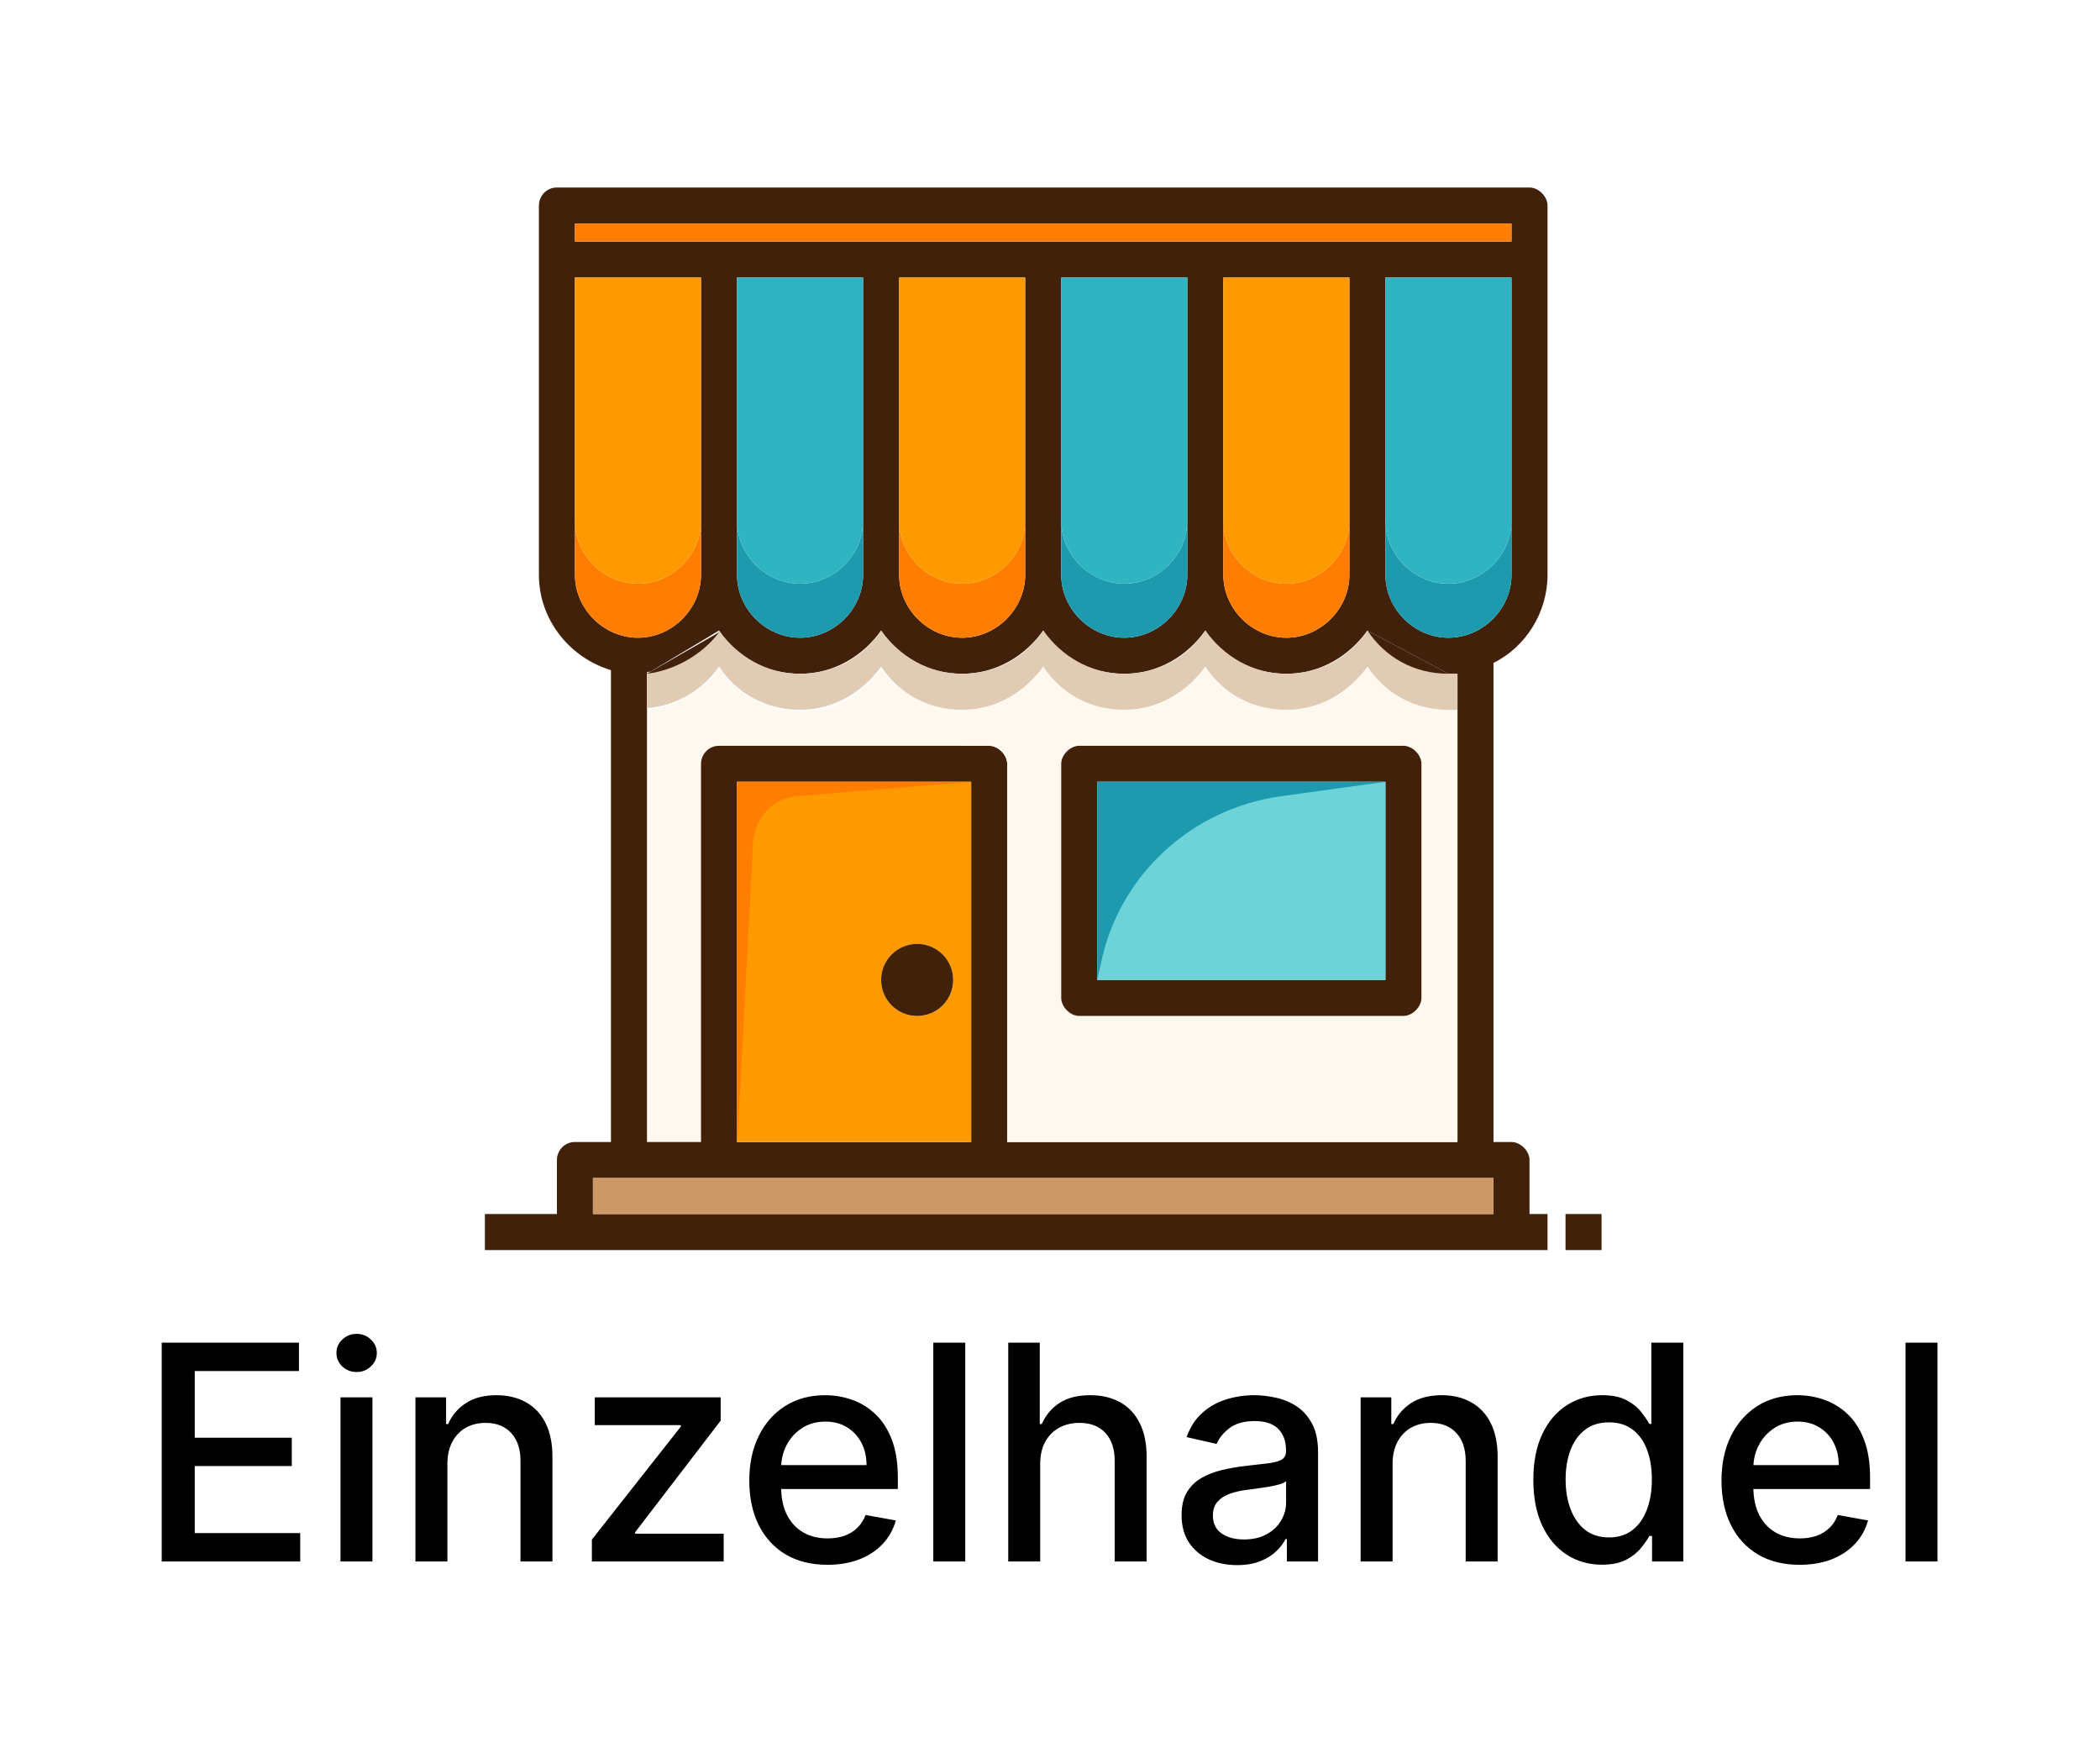 <svg width="628" height="521" viewBox="0 0 628 521" fill="none" xmlns="http://www.w3.org/2000/svg">
<rect width="628" height="521" fill="white"/>
<path d="M48.362 467V401.545H89.399V410.047H58.238V429.99H87.257V438.46H58.238V458.499H89.782V467H48.362ZM101.823 467V417.909H111.38V467H101.823ZM106.649 410.335C104.987 410.335 103.56 409.781 102.367 408.673C101.195 407.543 100.609 406.201 100.609 404.646C100.609 403.069 101.195 401.727 102.367 400.619C103.56 399.489 104.987 398.925 106.649 398.925C108.311 398.925 109.728 399.489 110.9 400.619C112.093 401.727 112.69 403.069 112.69 404.646C112.69 406.201 112.093 407.543 110.9 408.673C109.728 409.781 108.311 410.335 106.649 410.335ZM133.792 437.852V467H124.236V417.909H133.408V425.899H134.015C135.145 423.3 136.913 421.212 139.321 419.635C141.75 418.058 144.807 417.27 148.493 417.27C151.839 417.27 154.768 417.973 157.282 419.379C159.797 420.764 161.746 422.831 163.131 425.58C164.516 428.328 165.209 431.727 165.209 435.775V467H155.652V436.925C155.652 433.367 154.726 430.587 152.872 428.584C151.018 426.56 148.472 425.548 145.233 425.548C143.017 425.548 141.047 426.027 139.321 426.986C137.616 427.945 136.263 429.351 135.262 431.205C134.282 433.037 133.792 435.253 133.792 437.852ZM177.002 467V460.448L203.593 426.666V426.219H177.865V417.909H215.514V424.876L189.946 458.243V458.69H216.409V467H177.002ZM247.434 467.991C242.598 467.991 238.432 466.957 234.938 464.891C231.465 462.803 228.78 459.873 226.884 456.102C225.009 452.309 224.071 447.866 224.071 442.774C224.071 437.746 225.009 433.314 226.884 429.479C228.78 425.643 231.422 422.65 234.81 420.498C238.219 418.346 242.203 417.27 246.763 417.27C249.533 417.27 252.218 417.728 254.817 418.644C257.416 419.56 259.75 420.999 261.816 422.959C263.883 424.919 265.513 427.465 266.706 430.597C267.899 433.708 268.496 437.49 268.496 441.943V445.331H229.473V438.172H259.132C259.132 435.658 258.62 433.431 257.598 431.492C256.575 429.532 255.137 427.987 253.283 426.858C251.451 425.729 249.299 425.164 246.827 425.164C244.142 425.164 241.799 425.825 239.796 427.146C237.814 428.445 236.28 430.15 235.193 432.259C234.128 434.347 233.595 436.616 233.595 439.067V444.66C233.595 447.941 234.171 450.732 235.321 453.033C236.493 455.335 238.123 457.092 240.211 458.307C242.299 459.5 244.739 460.097 247.53 460.097C249.341 460.097 250.992 459.841 252.484 459.33C253.975 458.797 255.264 458.009 256.351 456.964C257.438 455.92 258.269 454.631 258.844 453.097L267.889 454.727C267.164 457.391 265.865 459.724 263.99 461.727C262.136 463.708 259.803 465.253 256.99 466.361C254.199 467.447 251.014 467.991 247.434 467.991ZM288.655 401.545V467H279.099V401.545H288.655ZM311.067 437.852V467H301.511V401.545H310.939V425.899H311.546C312.697 423.257 314.455 421.158 316.82 419.603C319.185 418.048 322.274 417.27 326.088 417.27C329.455 417.27 332.395 417.962 334.909 419.347C337.445 420.732 339.405 422.799 340.79 425.548C342.196 428.275 342.899 431.684 342.899 435.775V467H333.343V436.925C333.343 433.325 332.416 430.533 330.563 428.552C328.709 426.549 326.131 425.548 322.828 425.548C320.57 425.548 318.546 426.027 316.756 426.986C314.987 427.945 313.592 429.351 312.569 431.205C311.568 433.037 311.067 435.253 311.067 437.852ZM369.938 468.087C366.827 468.087 364.014 467.511 361.5 466.361C358.986 465.189 356.994 463.495 355.524 461.279C354.075 459.063 353.35 456.347 353.35 453.129C353.35 450.359 353.883 448.08 354.948 446.29C356.014 444.5 357.452 443.083 359.263 442.039C361.074 440.995 363.098 440.207 365.335 439.674C367.573 439.141 369.853 438.737 372.175 438.46C375.115 438.119 377.502 437.842 379.334 437.629C381.166 437.394 382.498 437.021 383.329 436.51C384.16 435.999 384.576 435.168 384.576 434.017V433.793C384.576 431.002 383.787 428.839 382.21 427.305C380.655 425.771 378.333 425.004 375.243 425.004C372.026 425.004 369.49 425.718 367.637 427.146C365.804 428.552 364.536 430.118 363.833 431.844L354.853 429.798C355.918 426.815 357.473 424.408 359.519 422.575C361.585 420.722 363.961 419.379 366.646 418.548C369.331 417.696 372.154 417.27 375.115 417.27C377.076 417.27 379.153 417.504 381.348 417.973C383.563 418.42 385.63 419.251 387.548 420.466C389.487 421.68 391.074 423.417 392.31 425.675C393.546 427.913 394.164 430.821 394.164 434.401V467H384.831V460.288H384.448C383.83 461.524 382.903 462.739 381.667 463.932C380.431 465.125 378.844 466.116 376.905 466.904C374.966 467.692 372.644 468.087 369.938 468.087ZM372.015 460.416C374.657 460.416 376.916 459.894 378.791 458.85C380.687 457.806 382.125 456.442 383.105 454.759C384.107 453.055 384.608 451.233 384.608 449.294V442.966C384.267 443.307 383.606 443.626 382.626 443.925C381.667 444.202 380.57 444.447 379.334 444.66C378.098 444.852 376.894 445.033 375.723 445.203C374.551 445.352 373.571 445.48 372.782 445.587C370.929 445.821 369.235 446.215 367.701 446.769C366.188 447.323 364.973 448.122 364.057 449.166C363.162 450.189 362.715 451.553 362.715 453.257C362.715 455.622 363.588 457.412 365.335 458.626C367.083 459.82 369.309 460.416 372.015 460.416ZM416.448 437.852V467H406.892V417.909H416.064V425.899H416.672C417.801 423.3 419.569 421.212 421.977 419.635C424.406 418.058 427.464 417.27 431.15 417.27C434.495 417.27 437.424 417.973 439.939 419.379C442.453 420.764 444.402 422.831 445.787 425.58C447.172 428.328 447.865 431.727 447.865 435.775V467H438.309V436.925C438.309 433.367 437.382 430.587 435.528 428.584C433.674 426.56 431.128 425.548 427.89 425.548C425.674 425.548 423.703 426.027 421.977 426.986C420.272 427.945 418.919 429.351 417.918 431.205C416.938 433.037 416.448 435.253 416.448 437.852ZM479.058 467.959C475.095 467.959 471.558 466.947 468.447 464.923C465.358 462.877 462.929 459.969 461.16 456.197C459.413 452.405 458.54 447.856 458.54 442.55C458.54 437.245 459.424 432.707 461.192 428.935C462.982 425.164 465.432 422.277 468.543 420.274C471.654 418.271 475.18 417.27 479.122 417.27C482.169 417.27 484.619 417.781 486.473 418.804C488.348 419.805 489.797 420.977 490.819 422.32C491.863 423.662 492.673 424.844 493.248 425.867H493.824V401.545H503.38V467H494.047V459.362H493.248C492.673 460.406 491.842 461.599 490.755 462.941C489.69 464.283 488.22 465.455 486.345 466.457C484.47 467.458 482.041 467.959 479.058 467.959ZM481.167 459.809C483.916 459.809 486.238 459.085 488.135 457.636C490.052 456.165 491.501 454.131 492.481 451.531C493.483 448.932 493.983 445.906 493.983 442.455C493.983 439.045 493.493 436.062 492.513 433.506C491.533 430.949 490.095 428.957 488.199 427.529C486.302 426.102 483.959 425.388 481.167 425.388C478.291 425.388 475.894 426.134 473.976 427.625C472.059 429.116 470.61 431.151 469.63 433.729C468.671 436.308 468.191 439.216 468.191 442.455C468.191 445.736 468.682 448.687 469.662 451.308C470.642 453.928 472.091 456.006 474.008 457.54C475.947 459.053 478.334 459.809 481.167 459.809ZM538.176 467.991C533.34 467.991 529.174 466.957 525.68 464.891C522.207 462.803 519.522 459.873 517.626 456.102C515.751 452.309 514.813 447.866 514.813 442.774C514.813 437.746 515.751 433.314 517.626 429.479C519.522 425.643 522.164 422.65 525.552 420.498C528.961 418.346 532.946 417.27 537.505 417.27C540.275 417.27 542.96 417.728 545.559 418.644C548.159 419.56 550.492 420.999 552.559 422.959C554.625 424.919 556.255 427.465 557.448 430.597C558.642 433.708 559.238 437.49 559.238 441.943V445.331H520.215V438.172H549.874C549.874 435.658 549.362 433.431 548.34 431.492C547.317 429.532 545.879 427.987 544.025 426.858C542.193 425.729 540.041 425.164 537.569 425.164C534.884 425.164 532.541 425.825 530.538 427.146C528.556 428.445 527.022 430.15 525.936 432.259C524.87 434.347 524.338 436.616 524.338 439.067V444.66C524.338 447.941 524.913 450.732 526.063 453.033C527.235 455.335 528.865 457.092 530.953 458.307C533.041 459.5 535.481 460.097 538.272 460.097C540.083 460.097 541.735 459.841 543.226 459.33C544.718 458.797 546.007 458.009 547.093 456.964C548.18 455.92 549.011 454.631 549.586 453.097L558.631 454.727C557.907 457.391 556.607 459.724 554.732 461.727C552.878 463.708 550.545 465.253 547.733 466.361C544.941 467.447 541.756 467.991 538.176 467.991ZM579.397 401.545V467H569.841V401.545H579.397Z" fill="black"/>
<g clip-path="url(#clip0_30_238)">
<path d="M287.733 212.277V223.05H215.02C211.788 223.05 209.634 225.743 209.634 228.436V341.545H193.475V212.277C202.093 211.739 210.172 206.891 215.02 199.889C220.406 207.43 229.024 212.816 239.258 212.816C249.491 212.816 258.109 207.968 263.495 199.889C268.881 207.43 277.499 212.277 287.733 212.277Z" fill="#FFF8EF"/>
<path d="M478.941 363.089H468.168V373.861H478.941V363.089Z" fill="#42210B"/>
<path d="M462.782 363.089V373.861H452.01H171.931H145V363.089H166.545V346.931C166.545 344.238 168.699 341.545 171.931 341.545H182.703V200.428C170.315 196.657 161.158 185.347 161.158 171.881V77.624V61.465C161.158 58.772 163.313 56.079 166.545 56.079H457.396C460.089 56.079 462.782 58.772 462.782 61.465V77.624V171.881C462.782 183.192 456.319 193.426 446.624 198.273V341.545H452.01C454.703 341.545 457.396 344.238 457.396 346.931V363.089H462.782ZM452.01 171.881V155.723V83.01H414.307V155.723V171.881C414.307 182.115 422.925 190.733 433.158 190.733C443.392 190.733 452.01 182.115 452.01 171.881ZM452.01 72.238V66.852H171.931V72.238H215.02H263.495H311.97H360.446H408.921H452.01ZM446.624 363.089V352.317H441.238H295.812H215.02H188.089H177.317V363.089H446.624ZM435.851 341.545V298.455V212.277V201.505C434.774 201.505 434.236 201.505 433.158 201.505L408.921 188.578C403.535 196.119 394.917 201.505 384.683 201.505C374.449 201.505 365.832 196.657 360.446 188.578C355.059 196.119 346.442 201.505 336.208 201.505C325.974 201.505 317.356 196.657 311.97 188.578C306.584 196.119 297.966 201.505 287.733 201.505C277.499 201.505 268.881 196.657 263.495 188.578C258.109 196.119 249.491 201.505 239.257 201.505C229.024 201.505 220.406 196.657 215.02 188.578L193.475 201.505V212.277V341.545H209.634V228.436C209.634 225.743 211.788 223.05 215.02 223.05H287.733H295.812C298.505 223.05 301.198 225.743 301.198 228.436V298.455V341.545H435.851ZM403.535 171.881V155.723V83.01H365.832V155.723V171.881C365.832 182.115 374.449 190.733 384.683 190.733C394.917 190.733 403.535 182.115 403.535 171.881ZM355.059 171.881V155.723V83.01H317.356V155.723V171.881C317.356 182.115 325.974 190.733 336.208 190.733C346.442 190.733 355.059 182.115 355.059 171.881ZM306.584 171.881V155.723V83.01H268.881V155.723V171.881C268.881 182.115 277.499 190.733 287.733 190.733C297.966 190.733 306.584 182.115 306.584 171.881ZM290.426 341.545V233.822H220.406V341.545H290.426ZM258.109 171.881V155.723V83.01H220.406V155.723V171.881C220.406 182.115 229.024 190.733 239.257 190.733C249.491 190.733 258.109 182.115 258.109 171.881ZM209.634 171.881V155.723V83.01H171.931V155.723V171.881C171.931 182.115 180.549 190.733 190.782 190.733C201.016 190.733 209.634 182.115 209.634 171.881Z" fill="#42210B"/>
<path d="M452.01 155.723V171.881C452.01 182.115 443.392 190.733 433.158 190.733C422.925 190.733 414.307 182.115 414.307 171.881V155.723C414.307 165.956 422.925 174.574 433.158 174.574C443.392 174.574 452.01 165.956 452.01 155.723Z" fill="#1D9AAE"/>
<path d="M452.01 83.01V155.723C452.01 165.957 443.392 174.574 433.158 174.574C422.925 174.574 414.307 165.957 414.307 155.723V83.01H452.01Z" fill="#2FB4C2"/>
<path d="M452.01 66.852V72.238H408.921H360.446H311.97H263.495H215.02H171.931V66.852H452.01Z" fill="#FF7D00"/>
<path d="M446.624 352.317V363.089H177.317V352.317H188.089H215.02H295.812H441.238H446.624Z" fill="#CC9966"/>
<path d="M435.851 298.456V341.545H301.198V298.456V228.436C301.198 225.743 298.505 223.05 295.812 223.05H287.733V212.277C297.966 212.277 306.584 207.43 311.97 199.351C317.356 206.891 325.974 212.277 336.208 212.277C346.442 212.277 355.059 207.43 360.446 199.351C365.832 206.891 374.449 212.277 384.683 212.277C394.917 212.277 403.535 207.43 408.921 199.351C414.307 206.891 422.925 212.277 433.158 212.277C434.236 212.277 434.774 212.277 435.851 212.277V298.456ZM425.079 298.456V228.436C425.079 225.743 422.386 223.05 419.693 223.05H322.743C320.049 223.05 317.356 225.743 317.356 228.436V298.456C317.356 301.149 320.049 303.842 322.743 303.842H419.693C422.386 303.842 425.079 301.149 425.079 298.456Z" fill="#FFF8EF"/>
<path d="M435.852 201.505V212.277C434.774 212.277 434.236 212.277 433.159 212.277C422.925 212.277 414.307 207.43 408.921 199.351C403.535 206.891 394.917 212.277 384.683 212.277C374.45 212.277 365.832 207.43 360.446 199.351C355.059 206.891 346.442 212.277 336.208 212.277C325.974 212.277 317.357 207.43 311.97 199.351C306.584 206.891 297.966 212.277 287.733 212.277C277.499 212.277 268.881 207.43 263.495 199.351C258.109 206.891 249.491 212.277 239.258 212.277C229.024 212.277 220.406 207.43 215.02 199.351C210.172 206.353 202.093 211.2 193.475 211.739V200.966C202.093 200.428 210.172 195.58 215.02 188.578C220.406 196.119 229.024 201.505 239.258 201.505C249.491 201.505 258.109 196.658 263.495 188.578C268.881 196.119 277.499 201.505 287.733 201.505C297.966 201.505 306.584 196.658 311.97 188.578C317.357 196.119 325.974 201.505 336.208 201.505C346.442 201.505 355.059 196.658 360.446 188.578C365.832 196.119 374.45 201.505 384.683 201.505C394.917 201.505 403.535 196.658 408.921 188.578C414.307 196.119 422.925 201.505 433.159 201.505C434.236 201.505 434.774 201.505 435.852 201.505Z" fill="#E0CBB5"/>
<path d="M408.921 188.578L433.159 201.505C422.925 201.505 414.307 196.658 408.921 188.578Z" fill="#42210B"/>
<path d="M425.079 228.436V298.455C425.079 301.149 422.386 303.842 419.693 303.842H322.743C320.05 303.842 317.356 301.149 317.356 298.455V228.436C317.356 225.743 320.05 223.05 322.743 223.05H419.693C422.386 223.05 425.079 225.743 425.079 228.436ZM414.307 293.069V233.822H328.129V293.069H414.307Z" fill="#42210B"/>
<path d="M414.307 233.822H328.129V293.069H414.307V233.822Z" fill="#6CD3D8"/>
<path d="M403.535 155.723V171.881C403.535 182.115 394.917 190.733 384.683 190.733C374.45 190.733 365.832 182.115 365.832 171.881V155.723C365.832 165.956 374.45 174.574 384.683 174.574C394.917 174.574 403.535 165.956 403.535 155.723Z" fill="#FF7D00"/>
<path d="M403.535 83.01V155.723C403.535 165.957 394.917 174.574 384.683 174.574C374.45 174.574 365.832 165.957 365.832 155.723V83.01H403.535Z" fill="#FF9900"/>
<path d="M355.059 155.723V171.881C355.059 182.115 346.442 190.733 336.208 190.733C325.974 190.733 317.356 182.115 317.356 171.881V155.723C317.356 165.956 325.974 174.574 336.208 174.574C346.442 174.574 355.059 165.956 355.059 155.723Z" fill="#1D9AAE"/>
<path d="M355.059 83.01V155.723C355.059 165.957 346.442 174.574 336.208 174.574C325.974 174.574 317.356 165.957 317.356 155.723V83.01H355.059Z" fill="#2FB4C2"/>
<path d="M306.584 155.723V171.881C306.584 182.115 297.966 190.733 287.733 190.733C277.499 190.733 268.881 182.115 268.881 171.881V155.723C268.881 165.956 277.499 174.574 287.733 174.574C297.966 174.574 306.584 165.956 306.584 155.723Z" fill="#FF7D00"/>
<path d="M306.584 83.01V155.723C306.584 165.957 297.966 174.574 287.733 174.574C277.499 174.574 268.881 165.957 268.881 155.723V83.01H306.584Z" fill="#FF9900"/>
<path d="M290.426 233.822V341.545H220.406V233.822H290.426ZM285.04 293.069C285.04 287.145 280.192 282.297 274.267 282.297C268.343 282.297 263.495 287.145 263.495 293.069C263.495 298.994 268.343 303.842 274.267 303.842C280.192 303.842 285.04 298.994 285.04 293.069Z" fill="#FF9900"/>
<path d="M274.267 303.842C280.217 303.842 285.04 299.019 285.04 293.069C285.04 287.12 280.217 282.297 274.267 282.297C268.318 282.297 263.495 287.12 263.495 293.069C263.495 299.019 268.318 303.842 274.267 303.842Z" fill="#42210B"/>
<path d="M258.109 155.723V171.881C258.109 182.115 249.491 190.733 239.257 190.733C229.024 190.733 220.406 182.115 220.406 171.881V155.723C220.406 165.956 229.024 174.574 239.257 174.574C249.491 174.574 258.109 165.956 258.109 155.723Z" fill="#1D9AAE"/>
<path d="M258.109 83.01V155.723C258.109 165.957 249.491 174.574 239.257 174.574C229.024 174.574 220.406 165.957 220.406 155.723V83.01H258.109Z" fill="#2FB4C2"/>
<path d="M193.475 201.505L215.02 189.117C210.172 195.58 202.093 200.428 193.475 201.505Z" fill="#42210B"/>
<path d="M209.634 155.723V171.881C209.634 182.115 201.016 190.733 190.782 190.733C180.548 190.733 171.931 182.115 171.931 171.881V155.723C171.931 165.956 180.548 174.574 190.782 174.574C201.016 174.574 209.634 165.956 209.634 155.723Z" fill="#FF7D00"/>
<path d="M209.634 83.01V155.723C209.634 165.957 201.016 174.574 190.782 174.574C180.548 174.574 171.931 165.957 171.931 155.723V83.01H209.634Z" fill="#FF9900"/>
<path d="M290.426 233.822L238.18 238.131C231.178 238.669 225.792 244.594 225.254 251.596C223.638 280.143 220.406 345.853 220.406 341.545C220.406 336.158 220.406 233.822 220.406 233.822H290.426Z" fill="#FF7D00"/>
<path d="M414.307 233.822L383.067 238.131C356.137 241.901 334.592 261.83 329.206 288.222L328.129 293.069V233.822H414.307Z" fill="#1D9AAE"/>
</g>
<defs>
<clipPath id="clip0_30_238">
<rect width="333.941" height="333.941" fill="white" transform="translate(145 48)"/>
</clipPath>
</defs>
</svg>
